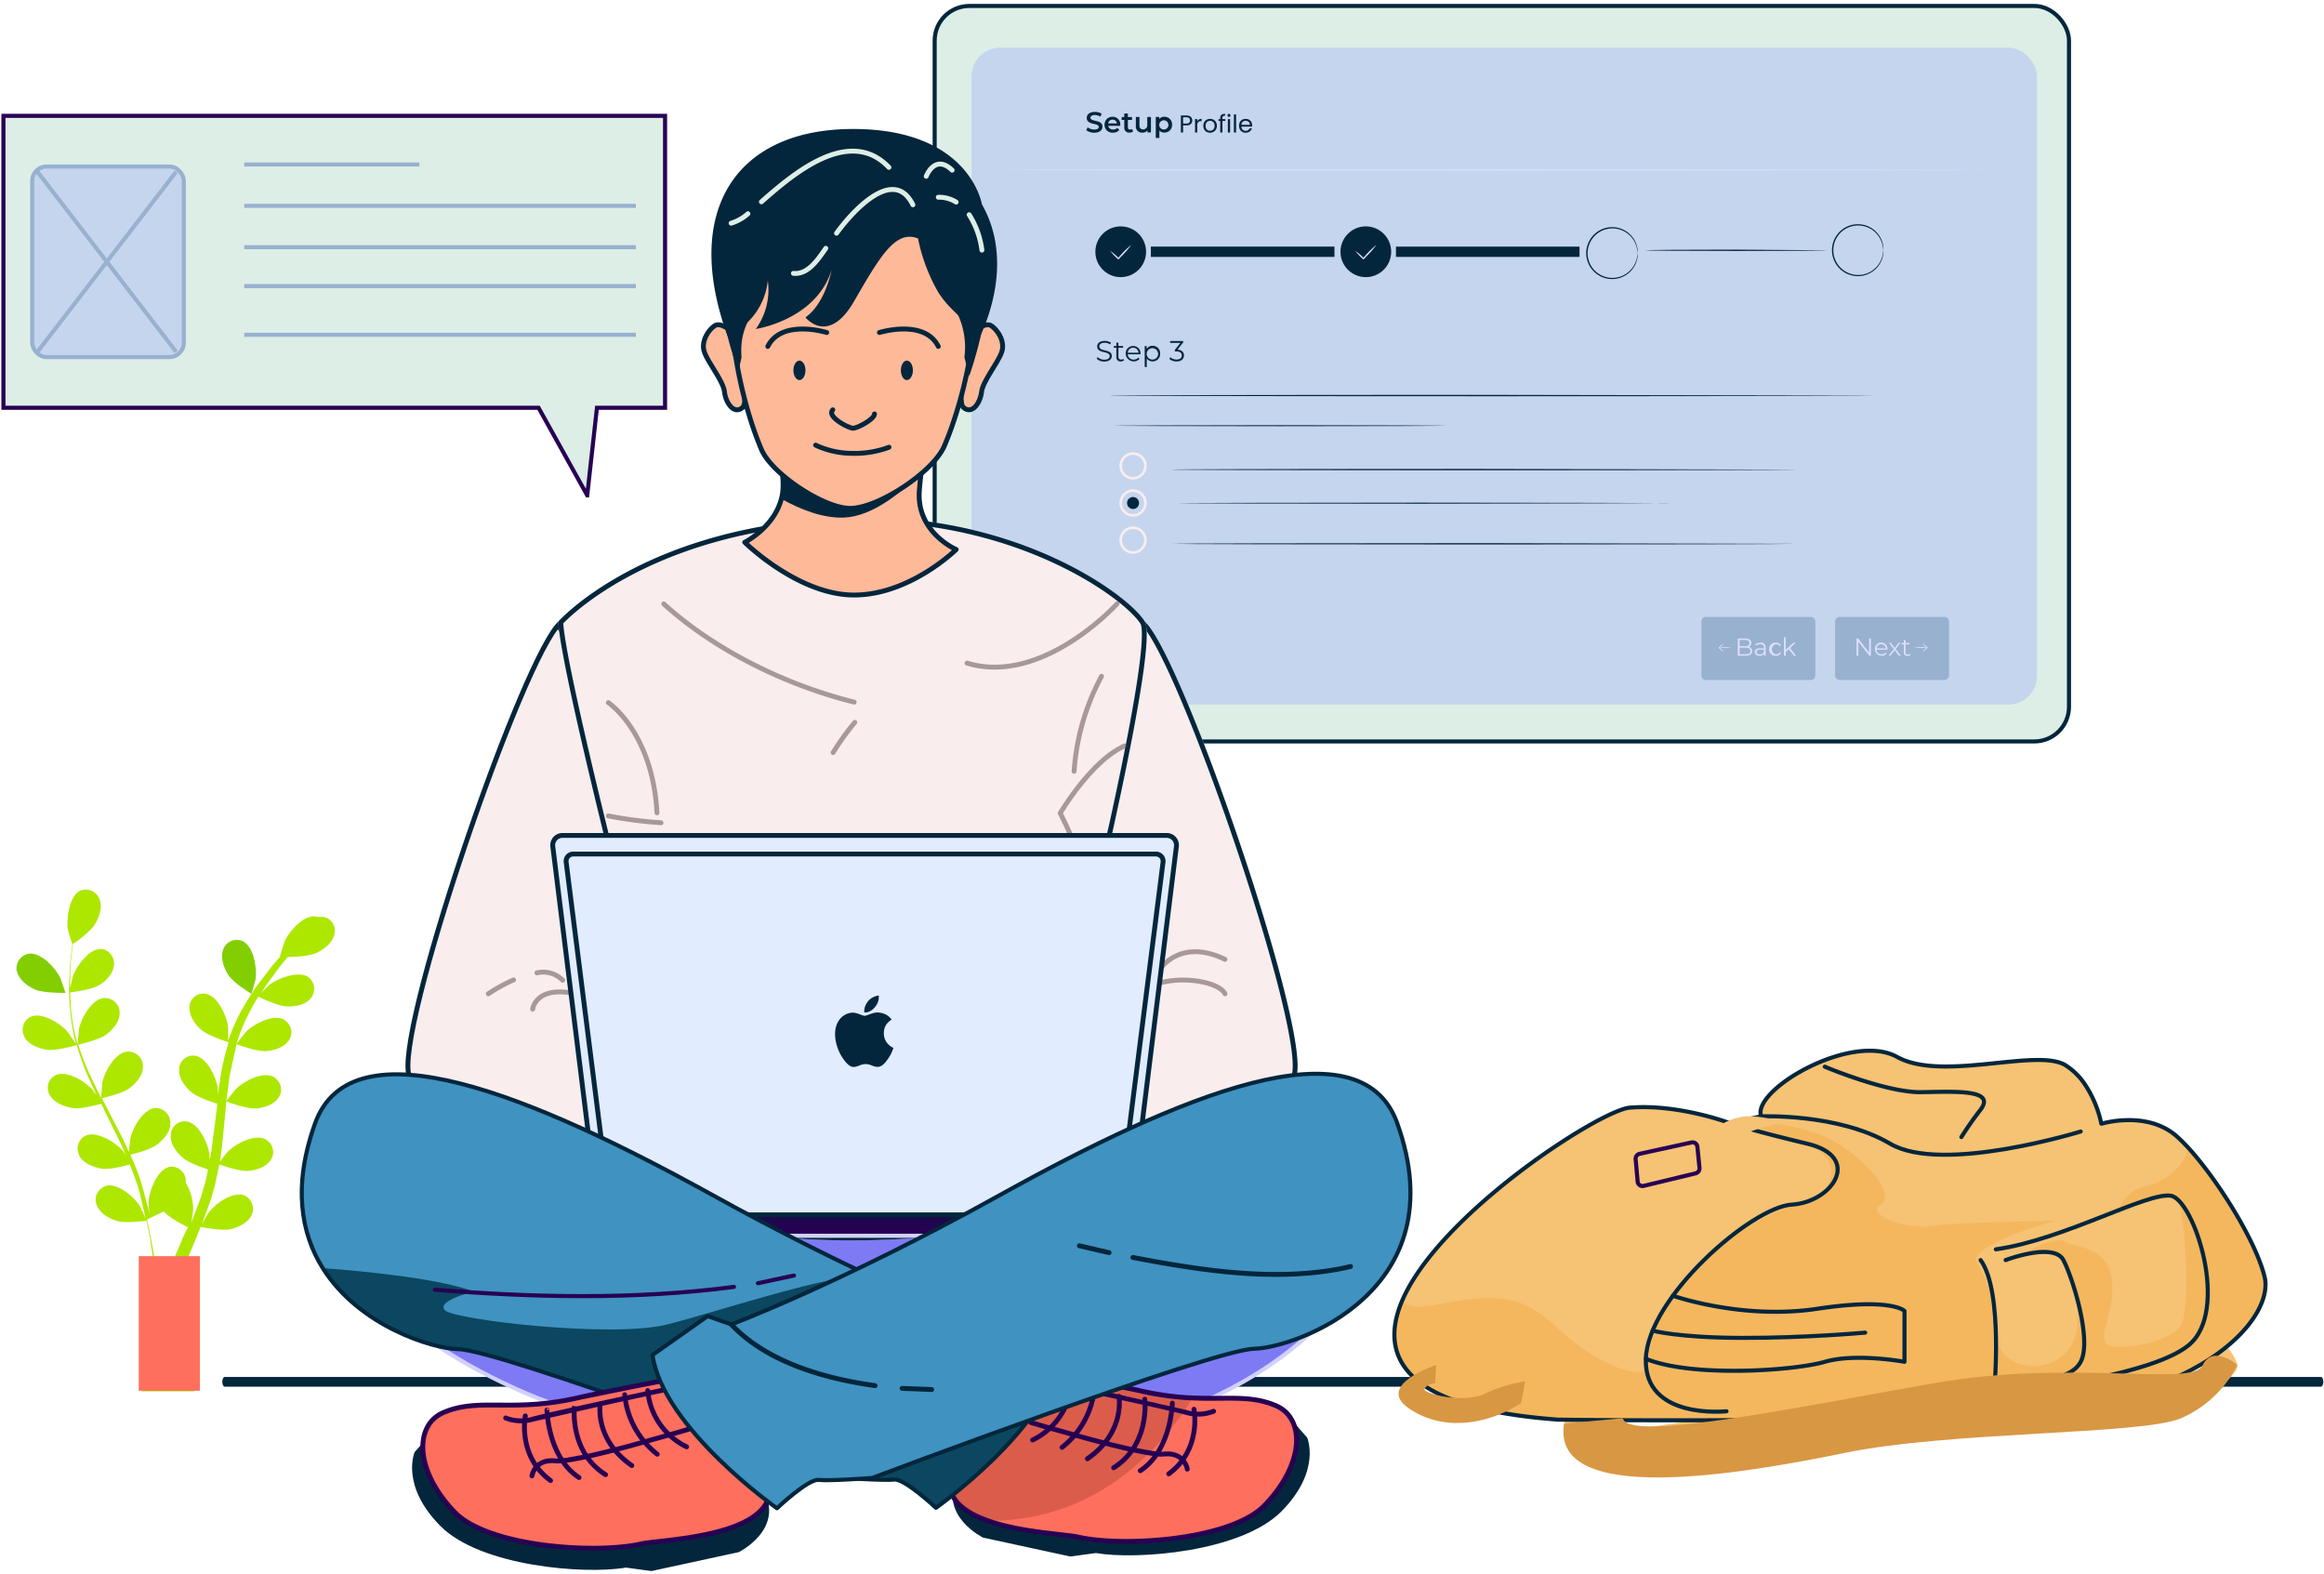 <svg xmlns="http://www.w3.org/2000/svg" xmlns:xlink="http://www.w3.org/1999/xlink" width="570" height="386" fill="none" xmlns:v="https://vecta.io/nano"><style><![CDATA[.B{fill:#03263c}.C{fill-rule:evenodd}.D{stroke-linejoin:round}.E{fill:#f9eded}.F{fill:#dfdefe}.G{stroke:#03263c}.H{fill:#feb998}.I{fill:#ddeee6}.J{stroke:#270053}.K{fill:#f6c273}.L{stroke-linecap:round}.M{fill:#270053}.N{fill:#fe6f5e}]]></style><rect x="229.243" y="1.461" width="278.211" height="180.368" rx="8.5" class="G I"/><rect x="238.289" y="11.7" width="261.313" height="161.083" rx="7" fill="#c5d5ee"/><path d="M266.438 31.937l.322-.715a2.74 2.74 0 0 0 1.631.544c.771 0 1.1-.278 1.1-.633 0-1.069-2.946-.367-2.946-2.208 0-.803.632-1.48 1.998-1.48a3.16 3.16 0 0 1 1.65.436l-.291.715a2.79 2.79 0 0 0-1.366-.386c-.765 0-1.074.297-1.074.671 0 1.056 2.933.367 2.933 2.189 0 .791-.632 1.474-2.004 1.474a3.19 3.19 0 0 1-1.953-.607zm8.331-1.088h-2.972c.057.276.213.522.44.69a1.14 1.14 0 0 0 .787.221c.19.008.38-.024.556-.095a1.34 1.34 0 0 0 .468-.316l.474.544c-.189.213-.424.38-.686.489a1.9 1.9 0 0 1-.831.143c-.269.028-.54-.002-.797-.087a1.91 1.91 0 0 1-1.149-1.066 1.92 1.92 0 0 1-.147-.789c-.007-.258.039-.515.135-.755a1.9 1.9 0 0 1 1.064-1.061c.241-.095.497-.14.755-.132a1.84 1.84 0 0 1 .748.135 1.85 1.85 0 0 1 .63.425c.178.184.317.403.406.643a1.85 1.85 0 0 1 .113.752c.018.07.012.177.006.259zm-2.978-.582h2.143a1.02 1.02 0 0 0-.349-.675c-.198-.171-.457-.261-.719-.248a1.05 1.05 0 0 0-1.075.924zm6.112 1.986a1.39 1.39 0 0 1-.853.259c-.173.022-.349.004-.514-.051s-.316-.147-.441-.269a1.16 1.16 0 0 1-.281-.433c-.06-.164-.083-.339-.067-.512v-1.835h-.638v-.709h.632v-.867h.885v.867h1.012v.709h-1.005v1.803c0 .367.183.563.524.563a.85.85 0 0 0 .5-.152l.246.626zm4.387-3.574v3.796h-.86v-.481c-.152.173-.34.31-.551.402a1.56 1.56 0 0 1-.669.129 1.5 1.5 0 0 1-1.214-.449c-.155-.161-.273-.354-.344-.567a1.51 1.51 0 0 1-.067-.66v-2.17h.885v2.037c0 .69.323 1.012.885 1.012.147.007.293-.018.429-.075s.257-.142.356-.251a.99.99 0 0 0 .214-.379c.043-.141.053-.289.032-.434v-1.898l.904-.013zm5.176 1.892c.014.255-.025.51-.114.749a1.84 1.84 0 0 1-1.782 1.193 1.56 1.56 0 0 1-1.214-.512v1.835h-.885V28.68h.847v.494a1.54 1.54 0 0 1 .57-.416 1.55 1.55 0 0 1 .694-.122 1.84 1.84 0 0 1 1.365.556 1.85 1.85 0 0 1 .519 1.38zm-.897 0a1.13 1.13 0 0 0-.218-.61 1.12 1.12 0 0 0-1.162-.43 1.13 1.13 0 0 0-.562.322c-.151.16-.252.361-.291.578s-.012.441.076.643a1.12 1.12 0 0 0 1.038.678 1.09 1.09 0 0 0 .447-.083 1.1 1.1 0 0 0 .613-.648c.051-.145.071-.299.059-.452zm-17.578 57.416l.202-.405a2.44 2.44 0 0 0 1.644.633c.929 0 1.334-.392 1.334-.879 0-1.366-3.06-.531-3.06-2.366 0-.734.569-1.366 1.827-1.366a2.8 2.8 0 0 1 1.542.443l-.177.418c-.406-.265-.88-.408-1.365-.411-.904 0-1.309.405-1.309.898 0 1.367 3.06.544 3.06 2.353 0 .734-.582 1.36-1.852 1.36a2.68 2.68 0 0 1-1.846-.677zm6.7.38a1.21 1.21 0 0 1-.79.259.99.99 0 0 1-.806-.279.98.98 0 0 1-.235-.369 1 1 0 0 1-.053-.434v-2.259h-.632v-.43h.632v-.816h.506v.816h1.138v.43h-1.138v2.227a.63.63 0 0 0 .378.631.63.63 0 0 0 .254.052c.202.005.399-.062.556-.19l.19.361zm4.033-1.487h-3.123a1.39 1.39 0 0 0 .134.525 1.4 1.4 0 0 0 .327.433 1.39 1.39 0 0 0 .468.273 1.38 1.38 0 0 0 .538.072 1.47 1.47 0 0 0 .627-.119c.198-.085.374-.213.517-.374l.284.329c-.267.278-.609.471-.985.557a1.98 1.98 0 0 1-1.13-.075 1.97 1.97 0 0 1-.903-.682c-.228-.311-.362-.681-.383-1.066-.014-.247.023-.494.109-.726a1.79 1.79 0 0 1 .391-.622 1.8 1.8 0 0 1 .606-.414 1.78 1.78 0 0 1 .721-.136c.247-.005.491.041.719.136a1.78 1.78 0 0 1 .988 1.037 1.79 1.79 0 0 1 .101.725l-.006.126zm-3.123-.373h2.649a1.33 1.33 0 0 0-.419-.88c-.246-.23-.569-.357-.906-.357s-.66.128-.905.357a1.33 1.33 0 0 0-.419.88zm7.939.221c.013.249-.026.499-.114.733a1.79 1.79 0 0 1-1.015 1.037c-.232.093-.48.137-.73.128-.279.01-.556-.053-.804-.181a1.62 1.62 0 0 1-.612-.553v2.107h-.506v-5.118h.481v.69a1.63 1.63 0 0 1 1.441-.765 1.8 1.8 0 0 1 .736.13c.234.094.445.237.62.418s.311.397.397.634.123.489.106.741zm-.5 0a1.39 1.39 0 0 0-.902-1.251 1.4 1.4 0 0 0-.803-.056 1.39 1.39 0 0 0-.7.397 1.4 1.4 0 0 0-.274 1.518c.108.252.288.467.517.617a1.4 1.4 0 0 0 .772.229 1.38 1.38 0 0 0 .549-.108 1.36 1.36 0 0 0 .461-.318c.13-.137.232-.298.297-.475s.094-.366.083-.554zm6.346.436c0 .835-.632 1.474-1.802 1.474a2.59 2.59 0 0 1-1.789-.633l.246-.405a2.19 2.19 0 0 0 1.543.569c.822 0 1.264-.38 1.264-1s-.423-.987-1.346-.987h-.354v-.373l1.378-1.727h-2.529v-.456h3.199v.361l-1.41 1.771c1.069.051 1.6.607 1.6 1.404z" class="B"/><path d="M444.112 151.287h-25.679c-.625 0-1.132.507-1.132 1.133v13.215c0 .625.507 1.132 1.132 1.132h25.679a1.13 1.13 0 0 0 1.131-1.132V152.42c0-.626-.507-1.133-1.131-1.133z" fill="#98b1cf"/><g class="F"><path d="M429.741 159.67c0 .715-.531 1.126-1.587 1.126h-1.935v-4.219h1.84c.942 0 1.486.398 1.486 1.088.008.205-.049.408-.163.579s-.277.303-.47.376c.243.043.462.174.614.367a1.01 1.01 0 0 1 .215.683zm-3.079-2.726v1.531h1.346c.671 0 1.062-.26 1.062-.766s-.391-.765-1.062-.765h-1.346zm2.63 2.688c0-.55-.399-.791-1.138-.791h-1.492v1.588h1.492c.739 0 1.169-.208 1.169-.797h-.031zm3.76-.804v1.967h-.404v-.493c-.12.176-.284.318-.477.41s-.405.132-.617.115c-.714 0-1.157-.38-1.157-.924s.316-.898 1.226-.898h1.006v-.196c0-.538-.31-.835-.898-.835-.385-.005-.759.128-1.056.373l-.19-.316a1.99 1.99 0 0 1 1.265-.43 1.12 1.12 0 0 1 .511.034 1.11 1.11 0 0 1 .443.257 1.14 1.14 0 0 1 .284.427 1.13 1.13 0 0 1 .064.509zm-.423 1.012v-.519h-.993c-.632 0-.815.247-.815.57s.297.594.802.594a1 1 0 0 0 .608-.158 1.01 1.01 0 0 0 .398-.487zm1.276-.632a1.55 1.55 0 0 1 .111-.628c.081-.2.201-.38.354-.531s.336-.269.536-.346a1.57 1.57 0 0 1 .63-.102 1.37 1.37 0 0 1 1.264.633l-.316.215c-.102-.149-.241-.27-.402-.352a1.08 1.08 0 0 0-.521-.116 1.26 1.26 0 0 0-.707.445c-.179.224-.276.502-.276.789s.097.564.276.789a1.26 1.26 0 0 0 .707.444c.18.008.36-.03.521-.111a1.07 1.07 0 0 0 .402-.351l.316.222c-.135.208-.324.377-.546.488s-.47.161-.718.144c-.217.009-.433-.027-.635-.106s-.385-.198-.538-.352a1.57 1.57 0 0 1-.352-.539 1.58 1.58 0 0 1-.106-.635zm4.835-.007l-.746.69v.905h-.455v-4.473h.43v3.03l1.897-1.727h.524l-1.334 1.329 1.48 1.898h-.519l-1.277-1.652zm-15.921-1.48a7.28 7.28 0 0 1-1.138 1.183v-.145a7.2 7.2 0 0 1 1.145 1.17 7.05 7.05 0 0 1-1.265-1.018l-.076-.076.076-.07c.377-.397.799-.747 1.258-1.044z"/><path d="M424.627 158.835c-1 .135-2.014.135-3.015 0 1.001-.135 2.015-.135 3.015 0z"/></g><path d="M476.895 151.287h-25.679c-.625 0-1.132.507-1.132 1.133v13.215c0 .625.507 1.132 1.132 1.132h25.679a1.13 1.13 0 0 0 1.131-1.132V152.42a1.13 1.13 0 0 0-1.131-1.133z" fill="#98b1cf"/><g class="F"><path d="M458.864 156.577v4.219h-.366l-2.706-3.422v3.422h-.443v-4.219h.367l2.712 3.422v-3.422h.436zm4.039 2.763h-2.649c.009.156.049.309.117.449a1.16 1.16 0 0 0 .283.368 1.17 1.17 0 0 0 .404.23c.148.048.305.067.46.054.183.005.364-.028.532-.099s.319-.178.442-.313l.24.279a1.68 1.68 0 0 1-.842.475 1.67 1.67 0 0 1-.964-.07c-.307-.117-.573-.323-.765-.591a1.68 1.68 0 0 1-.312-.915c-.013-.211.017-.422.088-.62a1.53 1.53 0 0 1 .327-.535c.144-.154.318-.276.512-.36a1.54 1.54 0 0 1 1.226 0c.193.084.368.206.512.36a1.56 1.56 0 0 1 .327.535c.071.198.101.409.087.62-.019.038-.025.089-.025.133zm-2.649-.316h2.244c-.021-.284-.148-.548-.357-.742a1.12 1.12 0 0 0-.765-.3c-.284 0-.557.107-.765.3a1.13 1.13 0 0 0-.357.742zm5.455 1.772l-1.006-1.329-1.011 1.329h-.487l1.264-1.626-1.194-1.544h.48l.955 1.265.948-1.265h.468l-1.189 1.544 1.265 1.626h-.493zm2.863-.196c-.192.168-.441.258-.696.253-.125.014-.251-.001-.37-.042s-.226-.109-.315-.197-.158-.196-.2-.315-.057-.245-.044-.37v-1.898h-.563v-.36h.563v-.696h.43v.696h.961v.36h-.961v1.898a.5.5 0 0 0 .019.227c.023.073.063.139.116.195s.118.098.19.125a.52.52 0 0 0 .225.029.71.71 0 0 0 .468-.158l.177.253zm2.906-.671c.334-.436.716-.832 1.138-1.183v.146a7.24 7.24 0 0 1-1.144-1.171c.46.291.885.635 1.265 1.025l.082.07-.082.076c-.377.394-.8.742-1.259 1.037z"/><path d="M469.671 158.815a6.17 6.17 0 0 1 1.511-.094c.503-.031 1.009.001 1.505.094a5.59 5.59 0 0 1-1.505.102 5.72 5.72 0 0 1-1.511-.102z"/></g><g class="B"><use xlink:href="#B"/><path d="M401.665 62.1a12.37 12.37 0 0 0-.253-1.506 6.19 6.19 0 0 0-2.275-3.353c-.754-.574-1.634-.96-2.566-1.126a6.07 6.07 0 0 0-3.192.278c-1.127.411-2.106 1.149-2.812 2.119a6.05 6.05 0 0 0 0 7.168 5.62 5.62 0 0 0 1.264 1.265 5.77 5.77 0 0 0 1.535.835 6.13 6.13 0 0 0 3.192.272 5.95 5.95 0 0 0 2.566-1.126 6.18 6.18 0 0 0 2.275-3.353c.115-.494.199-.995.253-1.499a4.67 4.67 0 0 1-.132 1.531c-.321 1.396-1.117 2.637-2.25 3.511a6.37 6.37 0 0 1-2.661 1.208 6.46 6.46 0 0 1-3.35-.259c-.578-.205-1.122-.498-1.612-.867a5.94 5.94 0 0 1-1.352-1.347 6.33 6.33 0 0 1 0-7.554 5.84 5.84 0 0 1 1.352-1.354c.49-.369 1.034-.661 1.612-.867a6.46 6.46 0 0 1 3.35-.259 6.37 6.37 0 0 1 2.661 1.208c1.133.874 1.929 2.115 2.25 3.511a4.73 4.73 0 0 1 .145 1.563zm60.257-.721c-.044 0 0-.557-.259-1.506a6.25 6.25 0 0 0-2.269-3.353 6.08 6.08 0 0 0-5.764-.848 5.95 5.95 0 0 0-1.536.829 5.77 5.77 0 0 0-1.264 1.265c-.764 1.04-1.176 2.296-1.176 3.587s.412 2.547 1.176 3.587a6.04 6.04 0 0 0 2.813 2.119 6.08 6.08 0 0 0 2.99.311 6.09 6.09 0 0 0 2.774-1.159c1.107-.835 1.905-2.014 2.269-3.353.246-.949.215-1.506.259-1.506a4.97 4.97 0 0 1-.133 1.537 6.29 6.29 0 0 1-1.765 3.081 6.28 6.28 0 0 1-3.152 1.632 6.32 6.32 0 0 1-3.343-.259 5.94 5.94 0 0 1-1.618-.86 5.86 5.86 0 0 1-1.353-1.354c-.811-1.092-1.25-2.416-1.25-3.777s.439-2.685 1.25-3.777a5.86 5.86 0 0 1 1.353-1.354 5.91 5.91 0 0 1 1.618-.86 6.31 6.31 0 0 1 3.343-.259c1.185.23 2.28.796 3.152 1.632a6.29 6.29 0 0 1 1.765 3.081 4.95 4.95 0 0 1 .12 1.563z"/></g><path d="M277.466 60.056c-.721 1.001-1.532 1.934-2.42 2.79l-.632.683-.114.12-.114-.114a14.08 14.08 0 0 1-1.896-2.005c.761.518 1.467 1.114 2.105 1.778h-.222l.632-.69c.81-.931 1.7-1.789 2.661-2.562z" class="F"/><g class="B"><path d="M327.295 60.474H282.27v2.53h45.025v-2.53z"/><use xlink:href="#B" x="60.118"/></g><path d="M337.584 60.056a21.19 21.19 0 0 1-2.42 2.79l-.632.683-.108.12-.113-.114a13.16 13.16 0 0 1-1.896-2.005 13.72 13.72 0 0 1 2.098 1.778h-.221l.632-.69c.808-.932 1.699-1.79 2.66-2.562z" class="F"/><path d="M387.407 60.474h-45.026v2.53h45.026v-2.53zm61.047.905c0 .088-10.081.164-22.513.164s-22.531-.076-22.531-.164 10.112-.164 22.512-.164l22.532.164z" class="B"/><path d="M490.881 41.667c0 .088-54.948.164-122.713.164s-122.72-.076-122.72-.164 54.936-.164 122.72-.164l122.713.164z" class="F"/><path d="M459.521 97.003c0 .089-41.916.164-93.609.164s-93.628-.076-93.628-.164 41.91-.164 93.628-.164l93.609.164zm-103.759 7.394c-.072.008-.144.008-.215 0h-.632l-2.434.032-8.943.051-29.509.044-29.515-.044-8.95-.051-2.427-.032h-.632a1.02 1.02 0 0 1-.221 0h.221.632l2.427-.031 8.95-.051 29.515-.05 29.509.05 8.943.051 2.434.031h.632.215zm84.64 10.761c0 .089-34.231.164-76.475.164s-76.475-.075-76.475-.164 34.224-.164 76.475-.164l76.475.164z" class="B"/><path d="M277.902 117.6c-.661 0-1.308-.197-1.858-.565a3.35 3.35 0 0 1-1.231-1.502c-.253-.612-.319-1.286-.189-1.935s.448-1.246.917-1.713 1.064-.786 1.713-.915 1.322-.061 1.932.193a3.34 3.34 0 0 1 1.499 1.236c.367.551.562 1.198.561 1.861-.003.886-.357 1.734-.983 2.36a3.35 3.35 0 0 1-2.361.98h0zm0-6.054a2.71 2.71 0 0 0-1.506.457c-.446.298-.793.722-.999 1.218s-.258 1.042-.154 1.568a2.72 2.72 0 0 0 .742 1.39 2.71 2.71 0 0 0 2.955.588c.496-.205.919-.553 1.217-1s.457-.971.457-1.507c-.002-.72-.288-1.409-.796-1.918s-1.197-.795-1.916-.796h0z" class="E"/><path d="M409.388 123.357h-.309-.923l-3.552.031-13.064.051-43.117.088-43.103-.05-13.064-.051-3.546-.031h-.929-.31.31.929l3.546-.032 13.064-.05 43.103-.051 43.092.051 13.064.05 3.552.032h.922c.234-.051.335-.038.335-.038z" class="B"/><path d="M277.902 126.691a3.34 3.34 0 0 1-3.088-2.065 3.35 3.35 0 0 1-.191-1.934 3.36 3.36 0 0 1 .915-1.714c.468-.468 1.064-.786 1.712-.915s1.321-.063 1.932.19 1.133.682 1.5 1.233.564 1.197.564 1.859c-.002.887-.355 1.737-.981 2.364s-1.476.981-2.363.982h0zm0-6.06a2.71 2.71 0 0 0-1.506.457 2.72 2.72 0 0 0-.999 1.218c-.205.496-.258 1.042-.154 1.568a2.72 2.72 0 0 0 2.131 2.133 2.71 2.71 0 0 0 2.783-1.154c.298-.447.457-.971.457-1.508a2.72 2.72 0 0 0-.801-1.909 2.71 2.71 0 0 0-1.911-.792v-.013z" class="E"/><path d="M277.903 124.832c.813 0 1.473-.66 1.473-1.474s-.66-1.474-1.473-1.474-1.473.66-1.473 1.474.659 1.474 1.473 1.474zm162.499 8.527c0 .088-34.231.164-76.475.164s-76.475-.076-76.475-.164 34.224-.164 76.475-.164l76.475.164z" class="B"/><path d="M277.902 135.801a3.34 3.34 0 0 1-1.857-.564 3.35 3.35 0 0 1-1.422-3.436 3.35 3.35 0 0 1 .915-1.713c.468-.468 1.064-.787 1.712-.916s1.321-.063 1.932.19a3.35 3.35 0 0 1 1.5 1.233c.368.55.564 1.197.564 1.859a3.36 3.36 0 0 1-.981 2.365 3.35 3.35 0 0 1-2.363.982h0zm0-6.054c-.536 0-1.061.159-1.507.457s-.793.723-.998 1.219a2.72 2.72 0 0 0-.153 1.569c.105.527.364 1.011.743 1.39s.864.637 1.39.741a2.71 2.71 0 0 0 1.567-.157c.496-.206.919-.555 1.216-1.002a2.72 2.72 0 0 0 .454-1.51c-.002-.718-.288-1.407-.797-1.915a2.71 2.71 0 0 0-1.915-.792h0z" class="E"/><path d="M144.025 121.475l-11.932-21.477H.84V28.405h162.277v71.593h-16.705l-2.387 21.477z" class="I J"/><g stroke="#98b1cf"><rect x="7.902" y="40.837" width="37.183" height="46.728" rx="3.5" fill="#c5d5ee"/><path d="M9.192 86.276l34.007-44.149m-34.007 0l34.007 44.149M59.904 50.48h96.053M59.904 40.337h42.955M59.904 60.622h96.053m-96.053 9.546h96.053M59.904 82.1h96.053"/></g><path d="M54.522 338.873c0 .659.267 1.194.597 1.194h514.124c.329 0 .597-.535.597-1.194s-.268-1.193-.597-1.193H55.119c-.33 0-.597.534-.597 1.193z" class="B C"/><g class="K"><path d="M386.817 341.821s-7.682 10.877.274 14.53 78.407-4.775 111.378-5.086 50.983-12.776 50.279-16.549-8.743-10.961-8.743-10.961l-5.607 6.555s5.964 1.791 5.797 4.561-22.008 11.785-49.48 7.988-86.017 7.976-90.657 7.451-.203-10.913-.203-10.913l-13.038 2.424z"/><path d="M497.419 346.155c-43.313 3.009-115.278 1.994-115.278 1.994-37.146-2.71-44.136-14.973-38.339-28.93 9.03-21.492 48.693-46.984 55.922-47.581 11.928-.967 24.477 3.773 24.477 3.773l7.754-1.636c-2.386-6.436 22.127-20.764 33.328-14.579s34.355-2.304 41.333 2.054a16.27 16.27 0 0 1 4.676 4.573 27.62 27.62 0 0 1 4.092 9.743h.095c1.754-.471 3.554-.752 5.368-.836 3.841-.203 8.959.382 12.967 3.881 1.024.91 2 1.875 2.922 2.889 7.229 7.905 16.533 22.841 18.68 31.558 2.505 9.91-14.696 30.076-57.997 33.097z"/></g><g opacity=".39"><path opacity=".2" d="M460.285 265.966c-2.111-3.713 24.55-1.958 27.377 0s2.839 8.095 5.904 6.436c2.446-1.314 11.762-6.364 17.726-6.579 1.978 2.953 3.368 6.262 4.092 9.743 0 0-36.681 10.376-39.043 7.617s6.609-5.05 9.436-11.104-8.493-4.394-10.843-4.346-12.537 1.934-14.649-1.767z" class="K"/><path d="M497.419 346.155c-43.313 3.009-115.278 1.994-115.278 1.994-37.146-2.71-44.136-14.973-38.339-28.931 1.431 1.123 3.889 1.624 7.921.848 13.252-2.555 20.791-3.259 29.296 4.776s18.18 12.919 22.665 11.343c0 0 .62-17.743 17.893-30.483s21.34-9.122 24.788-12.501 5.487-9.552-4.414-13.038-14.72-4.776-14.72-4.776 10.903-.848 20.35 3.391 17.691 14.328 13.682 16.608 5.893 6.34 12.74 5.254c6.06-.979 26.172-1.087 30.204-1.254-3.579.764-19.587 5.767-19.587 9.612 0 0 4.938 8.119 4.902 17.301s10.736 10.352 15.4 6.913 5.643-8.155 3.877-17.134-6.704-9.647-13.121-8.25c0 0 8.254-4.979 10.855-3.332s9.901.956 11.32 8.741-3.579 14.172-1.193 16.298 16.044-.239 18.406-4.776.799-30.531-1.479-31.044-13.67 2.949-13.992 3.044c.54-1.519 1.468-2.869 2.693-3.917s2.702-1.755 4.285-2.053c4.199-.74 9.376-4.871 10.199-9.384 7.229 7.904 16.533 22.841 18.68 31.557 2.469 10.006-14.732 30.172-58.033 33.193z" fill="#f2a43f"/></g><g class="D G"><path d="M497.419 346.155c-43.313 3.009-115.278 1.994-115.278 1.994-37.146-2.71-44.136-14.973-38.339-28.93 9.03-21.492 48.693-46.984 55.922-47.581 11.928-.967 24.477 3.773 24.477 3.773l7.754-1.636c-2.386-6.436 22.127-20.764 33.328-14.579s34.355-2.304 41.333 2.054c1.852 1.192 3.442 2.748 4.676 4.573a27.62 27.62 0 0 1 4.092 9.743h0 .095c1.754-.471 3.554-.752 5.368-.836 3.841-.203 8.959.382 12.967 3.881 1.024.91 2 1.875 2.922 2.889 7.229 7.905 16.533 22.841 18.68 31.558 2.505 9.91-14.696 30.076-57.997 33.097z"/><g class="L"><path d="M424.201 275.411s5.428 1.815 19.086 5.075 6.131 14.328-3.781 14.925-35.357 22.769-35.834 37.825 19.79 12.86 19.79 12.86m8.505-72.321s18.895-.8 31.635 6.711 46.724-2.997 46.724-2.997m-24.549 31.532c5.678 7.785 3.292 32.692 3.292 32.692s37.42-3.415 47.715-11.797 1.348-35.653-4.318-36.667-26.422 10.829-42.944 13.134"/><path d="M491.92 309.022s11.797-4.49 14.159 0 7.038 19.677 4.247 24.943-13.217 4.286-13.217 4.286m-49.551-76.655s15.077 6.364 23.583 6.245 18.417-.752 14.636 4.287a80.13 80.13 0 0 0-4.712 6.722m-70.725 38.924s16.951 5.97 35.357 3.188 21.412.537 21.412.537v12.465s-11.929-2.209-19.528 0-32.565 3.893-43.885-.728"/><path d="M405.342 326.323s6.239 1.742 21.865 1.778 30.263-1.289 30.263-1.289"/></g></g><g class="K"><path d="M401.656 289.715l-.489-5.433a1.25 1.25 0 0 1 .241-.846c.179-.244.441-.414.737-.479l12.668-2.77c.172-.047.351-.054.526-.022a1.19 1.19 0 0 1 .484.206c.144.104.263.239.349.396a1.2 1.2 0 0 1 .144.506l.513 5.135c.027.298-.054.596-.226.841s-.427.421-.716.496l-12.704 3.068c-.174.051-.358.062-.536.031a1.19 1.19 0 0 1-.496-.207c-.147-.106-.268-.244-.354-.404a1.19 1.19 0 0 1-.141-.518z" class="D J"/><path d="M406.26 283.745l6.847 1.182-1.526.907-7.325-1.051 2.004-1.038zm14.04-6.627a14.31 14.31 0 0 1 8.35-3.379c4.593 0 8.136 1.421 7.659 1.696s-7.778 1.707-9.138 3.355l-6.871-1.672z"/></g><path d="M352.236 334.74s-14.863 4.86-6.847 10.531 18.883 4.49 27.722-1.194l.942-5.313c-3.472.535-6.847 1.572-10.02 3.08-4.604 2.388-15.34 0-14.636-1.313.299-.407.691-.737 1.144-.964s.951-.342 1.456-.337l.239-4.49zm45.794 13.051c1.097 5.97 42.561-2.626 76.236-8.573s63.46.944 65.942-4.346 8.541-.155 8.541-.155c-2.942 5.884-7.869 10.537-13.909 13.134-9.877 4.048-56.268 3.104-82.308 8.442s-72.24 13.134-68.912-7.164l14.41-1.338z" fill="#d89743"/><g fill="#7d7af4"><use xlink:href="#C"/><use xlink:href="#C"/></g><use xlink:href="#C" stroke="#d1d0ff" class="D"/><path d="M136.931 152.43c-9.232 8.25-41.249 101.489-37.11 111.662s58.451 19.463 58.451 19.463l-5.642-107.03c-.275-1.756-15.699-24.095-15.699-24.095z" class="E"/><path d="M100.647 261.262c-.009 1.204.112 1.969.279 2.38.376.922 1.417 2.013 3.247 3.207 1.791 1.169 4.173 2.333 6.976 3.469 5.599 2.272 12.715 4.371 19.744 6.163 7.021 1.79 13.917 3.265 19.061 4.292l6.191 1.188.859.156-.155-3.028-.611-11.95-1.876-36.379-1.926-36.708-.676-12.357-.212-3.604-.068-1.018-.025-.325c-.011-.026-.043-.105-.117-.255-.112-.227-.277-.532-.495-.912-.436-.757-1.05-1.756-1.789-2.922-1.476-2.328-3.423-5.275-5.367-8.175l-5.326-7.862-1.554-2.268c-.263.344-.55.752-.86 1.229-.712 1.096-1.508 2.489-2.373 4.149-1.73 3.318-3.708 7.644-5.819 12.659-4.221 10.026-8.949 22.744-13.263 35.531s-8.206 25.622-10.759 35.88c-1.278 5.132-2.214 9.596-2.703 13.076-.245 1.742-.374 3.212-.383 4.384zm35.452-107.937c-10.174 12.538-40.3 100.881-36.278 110.767 3.773 9.272 49.225 17.81 57.246 19.25l1.205.213-.063-1.223-5.579-105.807c-.24-1.533-12.025-18.752-15.015-23.102l-.684-.993c-.259.232-.537.531-.832.895z" class="B C"/><path d="M280.779 152.43c9.233 8.25 41.249 101.489 37.11 111.662s-58.451 19.463-58.451 19.463l5.643-107.03c.274-1.756 15.698-24.095 15.698-24.095z" class="E"/><path d="M260.644 283.342l-1.206.213.063-1.223 5.58-105.807c.239-1.533 12.024-18.752 15.014-23.102l.684-.993c.26.232.538.531.832.895 10.174 12.538 40.301 100.881 36.278 110.767-3.773 9.272-49.225 17.81-57.245 19.25zm.062-1.225l.859-.156 6.191-1.188c5.144-1.027 12.04-2.502 19.061-4.292 7.029-1.792 14.145-3.891 19.745-6.163 2.802-1.136 5.185-2.3 6.975-3.469 1.83-1.194 2.872-2.285 3.247-3.207.167-.411.288-1.176.279-2.38-.009-1.172-.138-2.642-.383-4.384-.489-3.48-1.425-7.944-2.702-13.076-2.554-10.258-6.446-23.092-10.76-35.88s-9.042-25.505-13.263-35.531c-2.111-5.015-4.089-9.341-5.819-12.659-.865-1.66-1.66-3.053-2.373-4.149-.31-.477-.597-.885-.86-1.229l-1.554 2.268-5.326 7.862-5.367 8.175c-.739 1.166-1.353 2.165-1.788 2.922-.219.38-.384.685-.496.912-.074.15-.105.229-.116.255a18.6 18.6 0 0 0-.026.325l-.067 1.018-.213 3.604-.675 12.357-1.927 36.708-1.875 36.379-.612 11.95-.155 3.028z" class="B C"/><path d="M136.931 152.429s21.305-24.094 71.691-25.527c40.486-1.194 68.196 18.925 72.157 25.527s-18.012 94.613-18.012 94.613l12.298 47.378s-65.954 21.993-124.857 0l7.908-50.029s-20.743-79.639-21.185-91.962z" class="E"/><path d="M208.658 128.095h-.002c-25 .711-42.744 7.041-54.213 13.162-5.737 3.061-9.91 6.073-12.64 8.309-1.365 1.118-2.369 2.043-3.027 2.682l-.627.627c.22 3.203 1.532 10.103 3.444 18.867 2.004 9.185 4.635 20.284 7.255 31.005l7.176 28.713 2.355 9.186.659 2.548.233.895s0 .001-1.155.302c0 0-20.743-79.639-21.185-91.962 0 0 21.305-24.094 71.691-25.527 40.486-1.194 68.196 18.925 72.157 25.527s-18.012 94.613-18.012 94.613l-1.158-.291.063-.25.103-.414.079-.322.69-2.802 2.434-10.054 7.115-30.953c2.497-11.408 4.867-23.003 6.365-32.151.749-4.577 1.276-8.516 1.494-11.501.109-1.496.139-2.722.086-3.657-.056-.997-.198-1.463-.282-1.603-.865-1.442-3.181-3.823-6.937-6.596-3.718-2.744-8.746-5.8-14.917-8.62-12.34-5.64-29.208-10.324-49.244-9.733zm66.407 166.325l-12.298-47.378-1.158-.291-.073.297 12.09 46.576-1.843.551a187.22 187.22 0 0 1-8.224 2.177c-7.066 1.709-17.102 3.761-28.97 5.129-23.507 2.709-54.112 2.725-83.05-7.842l7.795-49.308-.063-.242-1.155.302-7.908 50.029c58.903 21.993 124.857 0 124.857 0z" class="B C"/><g opacity=".5"><g fill="#5a4346" class="C"><path d="M273.52 147.702c.222-.244.599-.262.843-.041a.6.6 0 0 1 .041.844l-.442-.401.441.401-.001.001-.003.004-.011.012-.041.045-.161.172-.621.639-2.345 2.227c-2.019 1.816-4.906 4.179-8.381 6.368-6.929 4.363-16.314 8.102-25.826 5.221-.315-.095-.493-.429-.398-.744a.6.6 0 0 1 .744-.399c9.013 2.731 18.016-.789 24.844-5.089 3.403-2.143 6.236-4.461 8.219-6.245a56.08 56.08 0 0 0 2.296-2.18l.601-.619.153-.163.037-.04.009-.01.002-.002v-.001m-124.9 52.284a.6.6 0 0 1 .699-.473c4.243.822 8.533 1.377 12.845 1.662a.6.6 0 0 1 .556.636c-.022.329-.306.578-.635.556a104.78 104.78 0 0 1-12.992-1.681.6.6 0 0 1-.473-.7z"/><path d="M162.357 147.702c.222-.244.599-.262.843-.04 11.502 10.47 28.457 19.453 46.444 23.945a.6.6 0 0 1 .434.724c-.08.32-.404.515-.723.435-18.157-4.535-35.295-13.605-46.958-24.221a.6.6 0 0 1-.04-.843zm108.092 17.628c.29.156.398.518.242.809a56.88 56.88 0 0 0-6.658 23.053c-.022.329-.307.577-.636.554s-.576-.308-.554-.636c.567-8.241 2.885-16.265 6.798-23.537.156-.291.518-.399.808-.243zm-60.412 11.367a.6.6 0 0 1 .077.841c-1.93 2.315-3.691 4.766-5.271 7.333-.173.281-.54.368-.821.195a.6.6 0 0 1-.195-.821 64.48 64.48 0 0 1 5.37-7.472c.211-.253.587-.287.84-.076zm66.374 5.992c.131.302-.007.654-.309.785-3.978 1.729-7.858 5.751-10.777 9.418a69.14 69.14 0 0 0-3.479 4.791l-.962 1.497-.168.272c3.376 6.67 5.994 13.698 7.806 20.953.08.319-.114.644-.434.723s-.643-.114-.723-.434a98.98 98.98 0 0 0-7.861-20.995c-.093-.182-.087-.398.017-.574l.514.303-.514-.303.006-.011.017-.029.067-.112.259-.423.982-1.527c.847-1.278 2.063-3.019 3.54-4.875 2.935-3.688 6.97-7.916 11.235-9.769.302-.131.653.007.784.31zm8.423 58.893c-1.956.52-3.616 1.359-4.717 2.537-2.496 2.672-5.724 4.316-8.3 5.291-1.292.489-2.431.814-3.248 1.016l-.966.219-.265.051-.071.012-.019.003-.005.001-.002.001s-.001 0-.097-.59l.097.59c-.325.052-.633-.168-.685-.494s.168-.632.493-.685h.003l.014-.003.06-.01.242-.047.914-.207c.781-.193 1.873-.504 3.113-.974 2.488-.941 5.528-2.503 7.851-4.989 1.308-1.4 3.202-2.323 5.282-2.876 2.086-.555 4.407-.75 6.626-.662s4.359.462 6.089 1.065c1.693.59 3.128 1.448 3.734 2.603a.6.6 0 0 1-.25.806c-.292.154-.653.041-.806-.251-.384-.731-1.437-1.461-3.071-2.031-1.597-.556-3.619-.914-5.744-.999s-4.322.105-6.272.623zm.284-3.716h.001l.007-.011.036-.051.158-.207c.143-.179.364-.436.662-.73a9.98 9.98 0 0 1 2.728-1.902c2.424-1.145 6.192-1.723 11.479.842.297.144.653.02.797-.277s.02-.654-.277-.797c-5.592-2.713-9.738-2.156-12.509-.848a11.16 11.16 0 0 0-3.055 2.132 9.67 9.67 0 0 0-.757.835 5.52 5.52 0 0 0-.193.254c-.023.03-.04.055-.052.073l-.015.021-.004.007-.002.002v.001s-.001.001.498.329l-.499-.328a.6.6 0 0 0 .172.827c.275.18.644.104.825-.171v-.001zM148.71 171.975c.182-.274.552-.348.827-.166l-.331.497.331-.496.001.001.003.001.008.006.028.019.101.072.367.279 1.287 1.128c1.064 1.016 2.485 2.573 3.937 4.756 2.906 4.371 5.924 11.231 6.461 21.234.018.33-.235.611-.563.629a.6.6 0 0 1-.628-.565c-.525-9.781-3.471-16.436-6.263-20.636-1.398-2.102-2.76-3.593-3.767-4.554-.504-.481-.918-.829-1.204-1.055-.143-.113-.253-.196-.327-.249-.036-.027-.064-.046-.081-.058l-.019-.013-.003-.002h0 0c-.274-.183-.348-.554-.165-.828z"/></g><path opacity=".5" d="M148.609 205.611c-2.946 8.155-6.143 16.489-7.741 25.074" stroke="#bbb9ff" class="D L"/><g fill="#5a4346" class="C"><path d="M134.917 239.232c-1.005-.289-2.067-.315-3.085-.073-.32.076-.642-.123-.718-.444s.123-.642.443-.718a7.27 7.27 0 0 1 6.861 1.977.6.6 0 0 1-.006.844c-.235.231-.613.228-.844-.007a6.1 6.1 0 0 0-2.651-1.579zm-8.415.835c.134.302-.002.654-.303.788-2.126.943-4.167 2.065-6.103 3.354-.274.183-.644.108-.827-.166a.6.6 0 0 1 .166-.828 42.16 42.16 0 0 1 6.28-3.452c.301-.133.654.003.787.304zm4.734 7.48zm-.591-.074l-.592-.072v-.001-.003l.001-.007.003-.021.011-.066.047-.221a4.84 4.84 0 0 1 .245-.729c.248-.586.694-1.337 1.482-2.011 1.598-1.367 4.453-2.3 9.497-1.214 4.957 1.068 13.298 3.421 20.382 5.5l9.134 2.73 2.789.852.761.234.265.082s.001 0-.175.57l.175-.57a.6.6 0 0 1 .394.747c-.097.315-.431.492-.746.394l.176-.569-.176.569-.265-.082-.759-.234-2.786-.851-9.123-2.726c-7.09-2.081-15.389-4.421-20.297-5.478-4.821-1.039-7.25-.091-8.471.953a4.25 4.25 0 0 0-1.159 1.571 3.65 3.65 0 0 0-.185.547c-.016.065-.025.114-.031.145a.51.51 0 0 1-.005.031l-.001.004c-.04.326-.336.558-.662.519a.6.6 0 0 1-.521-.665l.592.072z"/></g></g><path d="M234.52 134.758s-11.333 11.164-25.051 11.164-26.815-12.931-26.815-12.931 7.074-3.522 8.97-10.579a11.3 11.3 0 0 0 .286-1.301c.513-3.092-.31-8.358-1.503-13.552-1.872-8.179-4.652-16.37-4.652-16.37h44.315s-2.099 10.233-3.483 19.666l-.668 5.038c-.179 1.612-.37 3.343-.453 4.776-.549 9.994 9.054 14.089 9.054 14.089z" class="H"/><path d="M185.27 90.842c.112-.156.293-.249.485-.249h44.315c.179 0 .349.081.462.22a.6.6 0 0 1 .122.497v.002l-.024.114-.068.34-.257 1.286-.871 4.543c-.698 3.733-1.567 8.64-2.257 13.345l-.665 5.019c-.18 1.616-.369 3.33-.451 4.744-.262 4.776 1.894 8.14 4.142 10.331 1.126 1.097 2.27 1.895 3.133 2.418.431.261.79.452 1.04.578l.286.138.072.033.016.007.003.001a.6.6 0 0 1 .352.438c.037.196-.025.397-.167.537l-.419-.425.419.425-.003.003-.008.007-.026.026-.102.098-.393.363c-.343.311-.847.754-1.494 1.284a49.66 49.66 0 0 1-5.462 3.884c-4.594 2.82-10.967 5.67-17.981 5.67-7.031 0-13.853-3.306-18.876-6.561a61.6 61.6 0 0 1-6.062-4.489c-.729-.612-1.3-1.123-1.691-1.482l-.447-.418-.117-.112-.03-.029-.008-.008-.002-.003s-.001-.001.418-.426l-.419.425c-.137-.135-.201-.328-.17-.519s.15-.354.323-.44l.002-.001.012-.006.054-.028.215-.117c.188-.105.462-.265.798-.478a21.05 21.05 0 0 0 2.565-1.927c1.956-1.719 4.107-4.269 5.014-7.643l.002-.007a10.8 10.8 0 0 0 .271-1.233l.001-.004c.242-1.46.173-3.481-.116-5.816-.287-2.325-.786-4.919-1.38-7.504-.932-4.071-2.091-8.15-3.018-11.213l-1.157-3.699-.339-1.035-.091-.272-.023-.069-.008-.023c-.062-.182-.032-.383.08-.54zm1.312.945l.204.627 1.164 3.721c.931 3.077 2.098 7.184 3.038 11.291.6 2.609 1.108 5.245 1.402 7.625.293 2.367.379 4.525.109 6.157-.074.46-.174.916-.3 1.364-.991 3.682-3.323 6.42-5.378 8.226a22.28 22.28 0 0 1-2.713 2.038l-.453.28c.379.348.934.844 1.643 1.44a60.49 60.49 0 0 0 5.943 4.401c4.955 3.21 11.541 6.369 18.228 6.369 6.704 0 12.856-2.731 17.358-5.494 2.246-1.378 4.069-2.757 5.329-3.79a40.34 40.34 0 0 0 1.324-1.132c-.219-.118-.476-.263-.761-.436-.92-.557-2.142-1.408-3.348-2.584-2.416-2.354-4.788-6.035-4.501-11.252v-.002c.085-1.452.278-3.2.456-4.808.18-1.622.42-3.326.671-5.058.693-4.727 1.565-9.653 2.264-13.394l.874-4.555.206-1.033h-42.759z" class="B C"/><use xlink:href="#D" class="M"/><path opacity=".2" d="M276.234 294.504v5.122c-.001.277-.033.554-.095.824H147.977c-.062-.27-.094-.547-.095-.824v-5.122h128.352z" class="B"/><use xlink:href="#D" stroke="#d1d0ff" class="D"/><path d="M275.029 297.918H149.075c-.588.02-1.165-.166-1.631-.525s-.792-.871-.922-1.445l-10.939-88.356c-.046-.339-.019-.685.08-1.013s.268-.631.494-.888a2.38 2.38 0 0 1 .818-.602c.313-.14.652-.21.994-.207h148.178c.342-.003.681.067.994.207a2.38 2.38 0 0 1 .818.602c.226.257.395.56.494.888s.126.674.08 1.013l-10.939 88.356c-.126.579-.453 1.094-.922 1.454s-1.052.544-1.643.516z" fill="#e1ecff"/><g class="B"><path d="M137.963 205.479a1.77 1.77 0 0 0-.745.155 1.79 1.79 0 0 0-.614.452 1.8 1.8 0 0 0-.37.666 1.79 1.79 0 0 0-.06.76l.001.007 10.935 88.324a1.93 1.93 0 0 0 .698 1.077c.356.275.797.417 1.246.401h.02 125.955v.597l.028-.596c.45.021.894-.118 1.251-.393.351-.27.597-.653.697-1.083l10.935-88.327.001-.007c.035-.255.015-.514-.06-.76a1.8 1.8 0 0 0-.37-.666c-.17-.193-.379-.347-.613-.452s-.489-.158-.746-.155h-.005-148.184zm137.053 93.036H149.084c-.723.022-1.431-.207-2.004-.649a3.13 3.13 0 0 1-1.14-1.786l-.01-.059-10.938-88.348a3.01 3.01 0 0 1 .1-1.267c.124-.41.335-.788.617-1.11a2.98 2.98 0 0 1 1.023-.752 2.97 2.97 0 0 1 1.239-.259h148.173c.427-.004.85.085 1.24.259s.739.431 1.022.752a2.99 2.99 0 0 1 .617 1.11c.124.409.158.84.101 1.264l-10.938 88.351-.01.054a3.1 3.1 0 0 1-1.141 1.801c-.578.444-1.292.67-2.019.639zm-134.458-89.669h142.998c.324.005.644.077.939.212a2.35 2.35 0 0 1 .775.572 2.34 2.34 0 0 1 .588 1.792l-.002.018-10.736 84.691c-.041.327-.34.558-.667.517a.6.6 0 0 1-.516-.668l10.734-84.68c.014-.156-.004-.314-.053-.463a1.15 1.15 0 0 0-.237-.411 1.16 1.16 0 0 0-.382-.282c-.144-.065-.299-.101-.458-.104H140.563a1.14 1.14 0 0 0-.456.104 1.15 1.15 0 0 0-.379.281c-.105.119-.185.258-.234.41s-.065.307-.049.463l10.734 84.682c.042.327-.189.626-.516.668s-.626-.19-.667-.517l-10.738-84.704c-.033-.323.001-.65.101-.959s.262-.593.477-.836.479-.438.774-.573a2.34 2.34 0 0 1 .939-.213h.009z" class="C"/><path d="M316.78 348.198l3.817 4.346s3.578 8.143-6.311 18.113-35.523 11.94-45.495 10.208l-6.287.848-21.388-4.633s-10.831-5.301-6.406-14.602 82.07-14.28 82.07-14.28zm-211.263 3.567l-3.817 4.346s-3.578 8.143 6.31 18.113 35.524 11.94 45.496 10.209l6.287.848 21.388-4.633s10.831-5.301 6.405-14.603-82.069-14.28-82.069-14.28z"/></g><path d="M310.219 369.116c-8.267 8.633-34.749 10.352-45.806 7.833-3.018-.692-14.005-1.086-22.188-4.024-4.413-1.564-8.016-3.868-9.113-7.355-3.173-9.946 24.788-28.871 24.788-28.871l21.531 4.323c4.307 1.015 8.7 1.623 13.121 1.815 8.482.37 14.219-.765 20.434 1.91 7.038 3.045 7.133 14.029-2.767 24.369z" class="N"/><path opacity=".2" d="M292.505 342.837c-6.37 10.411-22.271 30.399-50.28 30.088-4.413-1.564-8.016-3.868-9.113-7.355-3.173-9.946 24.788-28.871 24.788-28.871l21.531 4.323c4.291 1.012 8.669 1.62 13.074 1.815h0z" fill="#580f09"/><g class="C M"><path d="M257.566 336.205c.131-.089.291-.122.447-.092l-.113.586-.334-.494zm22.002 4.236c-1.864-.446-7.261-1.529-12.174-2.498l-6.536-1.279-2.072-.401-.773-.15c-.001 0 0 0-.113.586l-.334-.494-.022.014-.061.042-.235.162-.888.621-3.137 2.29c-2.581 1.936-5.992 4.625-9.307 7.628s-6.548 6.334-8.761 9.563c-2.188 3.191-3.496 6.452-2.612 9.226 1.189 3.774 5.041 6.162 9.482 7.737 4.153 1.49 8.996 2.329 13.152 2.883l4.698.564.881.099c1.595.182 2.809.333 3.524.497 5.621 1.281 15.083 1.475 24.161.275 4.545-.6 9.018-1.553 12.885-2.906 3.857-1.35 7.163-3.115 9.323-5.371 5.017-5.239 7.553-10.694 7.9-15.288.349-4.609-1.52-8.395-5.326-10.042-3.204-1.379-6.277-1.77-9.586-1.868-1.414-.042-2.88-.031-4.416-.019l-.776.006c-1.825.013-3.762.014-5.867-.078-4.383-.19-8.739-.793-13.01-1.799zm-21.537-3.108c-.032.021-.067.046-.106.072l-.876.614-3.111 2.27c-2.563 1.923-5.943 4.588-9.222 7.559s-6.441 6.236-8.578 9.353c-2.162 3.154-3.16 5.988-2.458 8.188l.001.002c1.006 3.198 4.358 5.417 8.744 6.971l.002.001c4.03 1.447 8.771 2.273 12.908 2.824l4.67.561.886.1c1.57.179 2.861.337 3.655.519 5.437 1.239 14.745 1.444 23.738.256 4.491-.594 8.88-1.532 12.648-2.85 3.779-1.322 6.883-3.009 8.856-5.07 4.884-5.1 7.251-10.308 7.572-14.552.319-4.229-1.378-7.457-4.609-8.856-3.011-1.295-5.916-1.675-9.149-1.771-1.39-.041-2.83-.03-4.368-.018l-.781.006c-1.829.013-3.79.014-5.926-.079m-34.496-6.1l.529.102 2.07.401 6.533 1.279 12.129 2.487.002.001c4.344 1.024 8.774 1.637 13.233 1.83m-40.268 5.237c.095-.316.428-.495.743-.399l-.172.571-.172.572c-.316-.095-.494-.429-.399-.744zm38.356 11.699c.05.326.353.551.678.502s.55-.353.501-.679l-.568.086.568-.086v-.001-.002l-.001-.005-.002-.015-.009-.048-.035-.16a4.77 4.77 0 0 0-.161-.535 5.42 5.42 0 0 0-.879-1.568c-.931-1.149-2.577-2.15-5.35-1.86-.566.059-1.496-.002-2.735-.177l-4.345-.798c-3.282-.698-7.183-1.68-10.931-2.682l-9.983-2.786-3.175-.93-.878-.262-.307-.092s-.001 0-.173.571l-.172.572.31.093.881.263 3.183.932 10.006 2.793c3.756 1.003 7.68 1.992 10.991 2.696 1.655.352 3.165.635 4.427.813 1.248.176 2.303.256 3.025.181 2.38-.248 3.628.596 4.3 1.426.349.43.56.878.683 1.22a3.78 3.78 0 0 1 .123.408c.012.048.019.084.023.107l.005.023z"/><path d="M256.649 338.748c.068-.322.385-.528.708-.459l-.125.584-.125.584c-.322-.069-.527-.386-.458-.709zm34.496 7.074c2.07.594 4.277.495 6.286-.282.307-.119.653.034.771.341s-.034.654-.341.772a11.06 11.06 0 0 1-7.048.316l-.004-.001c-1.792-.53-10.197-2.404-18.196-4.154l-10.746-2.333-3.46-.745-1.299-.279s-.001 0 .124-.584l.125-.584 1.301.279 3.461.746 10.749 2.334 18.277 4.174z"/><path d="M262.867 338.755c.328.029.57.319.541.647-.267 3.033-1.318 5.945-3.05 8.448s-4.086 4.512-6.829 5.829c-.297.142-.653.017-.795-.28a.6.6 0 0 1 .279-.797 16.33 16.33 0 0 0 6.364-5.432 16.35 16.35 0 0 0 2.843-7.873c.029-.328.319-.571.647-.542zm5.634 1.028c.328.031.569.323.537.651-.278 2.924-1.148 5.762-2.557 8.339s-3.327 4.841-5.637 6.653c-.259.203-.634.158-.837-.102s-.158-.635.101-.838a20.46 20.46 0 0 0 5.326-6.286c1.331-2.435 2.154-5.116 2.417-7.88.031-.328.322-.569.65-.537zm5.836 2.085c.323-.06.634.155.694.479l-.586.108.586-.108v.002l.001.002.001.008.004.024.014.087.038.315c.028.271.056.66.059 1.144a15.52 15.52 0 0 1-.485 3.889c-.797 3.14-2.809 7.092-7.621 10.423-.271.188-.642.12-.83-.151a.6.6 0 0 1 .152-.831c4.552-3.152 6.41-6.847 7.143-9.735.368-1.449.454-2.701.448-3.587a10.72 10.72 0 0 0-.052-1.03c-.012-.118-.024-.207-.033-.266l-.009-.063-.003-.014m.479-.696a.6.6 0 0 0-.479.695l.479-.695zm6.354.687c.327-.042.626.19.667.517l-.591.075.591-.075.001.004.001.008.003.028.011.103.031.381.039 1.38c-.009 1.161-.117 2.771-.516 4.565-.797 3.589-2.77 7.953-7.466 10.911-.279.176-.647.092-.822-.187s-.092-.648.187-.823c4.345-2.738 6.184-6.774 6.937-10.16a20.77 20.77 0 0 0 .487-4.315c.004-.549-.016-.99-.036-1.291l-.028-.344-.009-.085-.002-.02-.001-.004m.516-.668c-.327.042-.557.341-.516.668l.516-.668zm6.852.962a.6.6 0 0 1 .584.609l-.597-.012.597.012-.001.004v.008l-.001.028-.003.105-.022.39-.134 1.414c-.144 1.188-.418 2.825-.935 4.622-1.029 3.578-3.051 7.881-7.036 10.478-.276.18-.646.102-.826-.174a.6.6 0 0 1 .175-.826c3.636-2.37 5.546-6.348 6.541-9.808a28.92 28.92 0 0 0 .897-4.436c.069-.57.107-1.031.128-1.348l.02-.363.003-.091.001-.022v-.005c.007-.329.279-.592.609-.585zm5.177 1.493c.322-.066.637.143.703.466l-.584.119.584-.118v.001l.001.002.001.007.005.026.017.093.053.342.119 1.245c.062 1.051.056 2.515-.214 4.174-.541 3.323-2.148 7.447-6.405 10.566-.266.195-.639.137-.833-.129a.6.6 0 0 1 .128-.834c3.939-2.887 5.427-6.691 5.933-9.795.253-1.554.258-2.928.2-3.912-.029-.491-.073-.884-.11-1.151-.018-.134-.035-.236-.047-.303-.005-.034-.01-.059-.013-.075l-.003-.017-.001-.003h0 0a.6.6 0 0 1 .466-.704z"/></g><use xlink:href="#E" fill="#4092c1"/><path opacity=".94" d="M260.011 332.126c-2.66 18.041-30.453 37.647-30.453 37.647s-7.694-7.224-10.235-6.926-13.122-.453-13.122-.453-83.691-31.355-93.735-31.522c-6.275-.095-24.358-5.6-33.305-19.88 10.509.776 28.414 2.531 36.979 5.731 0 0-9.543 2.388-6.919 4.681s40.939 6.806 54.419 3.403c12.191-3.069 36.525-11.367 49.122-12.251 17.356 8.179 27.913 12.119 27.913 12.119l5.797-2.077 13.539 9.528z" fill="#08425b"/><g class="D"><use xlink:href="#E" class="G"/><path d="M185.898 314.694l8.84-1.886m-88.093 3.474c24.25 1.947 49.217 2.496 73.373-.692" class="J L"/></g><path d="M163.783 338.372l-21.544 4.31c-16.568 3.916-24.561-.108-33.495 3.737-7.086 3.045-7.157 14.03 2.708 24.37 8.266 8.632 34.748 10.352 45.806 7.832 4.64-1.05 28.151-1.468 31.312-11.39s-24.787-28.859-24.787-28.859z" class="N"/><g class="C M"><path d="M163.67 337.785c.155-.03.316.003.447.092l-.334.494-.113-.586zm-6.281 41.418c-5.621 1.281-15.082 1.475-24.159.276-4.546-.601-9.018-1.554-12.885-2.907-3.857-1.349-7.164-3.114-9.324-5.37-4.999-5.24-7.532-10.695-7.874-15.29-.344-4.61 1.531-8.396 5.362-10.042 4.547-1.956 8.858-1.926 13.948-1.891l.176.001c5.176.036 11.257.062 19.469-1.879 1.869-.439 7.269-1.52 12.185-2.487l6.538-1.278 2.071-.401.774-.15.113.586.334-.494.002.001.019.014.061.041.236.162.887.622 3.136 2.291c2.58 1.937 5.99 4.626 9.304 7.63s6.546 6.332 8.761 9.559c2.188 3.189 3.497 6.447 2.616 9.215-.858 2.692-3.076 4.678-5.862 6.163-2.792 1.489-6.233 2.518-9.683 3.261s-6.95 1.208-9.861 1.55l-2.027.233c-1.96.222-3.47.393-4.317.584zm6.262-40.198l-.529.102-2.07.401-6.535 1.278-12.141 2.477c-8.356 1.975-14.555 1.947-19.751 1.911h-.063c-5.175-.036-9.265-.064-13.583 1.793-3.255 1.399-4.958 4.628-4.643 8.857.317 4.244 2.681 9.451 7.547 14.552 1.973 2.06 5.076 3.747 8.855 5.069 3.769 1.319 8.158 2.257 12.648 2.85 8.994 1.188 18.303.983 23.739-.256.917-.207 2.531-.39 4.518-.615l1.951-.224c2.901-.341 6.351-.799 9.749-1.531 3.404-.733 6.723-1.734 9.373-3.148 2.657-1.416 4.563-3.203 5.286-5.472.699-2.193-.299-5.023-2.463-8.176-2.137-3.114-5.295-6.375-8.577-9.35s-6.658-5.636-9.22-7.56l-3.109-2.271-.876-.614-.106-.073zm5.017 10.938c.316-.095.648.083.744.399a.6.6 0 0 1-.399.744l-.172-.572-.173-.571zm-38.202 12.01l-.59-.089.001-.003.001-.005.002-.015.009-.048.034-.159a5.17 5.17 0 0 1 .161-.536c.156-.433.426-1.008.879-1.568.932-1.149 2.577-2.149 5.35-1.86.566.059 1.496-.002 2.735-.176l4.345-.799c3.283-.698 7.184-1.68 10.932-2.681l9.982-2.787 3.175-.93.878-.262.308-.092.173.571.172.572-.311.093-.881.263-3.182.932-10.007 2.793c-3.755 1.003-7.679 1.992-10.991 2.696-1.655.352-3.164.635-4.427.813-1.247.176-2.302.257-3.024.181-2.381-.248-3.628.596-4.301 1.426a4.26 4.26 0 0 0-.683 1.22c-.061.171-.1.312-.123.408l-.023.107-.004.023c0 .001 0 0-.59-.088zm0 0l-.59-.089a.6.6 0 0 0 .502.679c.325.049.629-.175.678-.501m33.27-22.118c.322-.069.639.136.708.459a.6.6 0 0 1-.458.709l-.125-.584-.125-.584zm-33.8 7.533c1.845-.539 10.315-2.426 18.283-4.17l10.753-2.337 3.462-.746 1.302-.28.125.584.125.584-1.301.279-3.461.746-10.75 2.337-18.204 4.149c-2.32.674-4.797.568-7.05-.303a.6.6 0 0 1-.342-.772.6.6 0 0 1 .772-.342c2.009.777 4.218.872 6.286.271z"/><path d="M158.816 340.427c.328-.029.617.214.646.542a16.36 16.36 0 0 0 2.843 7.873 16.33 16.33 0 0 0 6.364 5.432.6.6 0 0 1 .28.797.6.6 0 0 1-.796.28c-2.743-1.317-5.097-3.325-6.829-5.829a17.55 17.55 0 0 1-3.05-8.448c-.029-.328.213-.618.542-.647zm-5.647 1.028a.6.6 0 0 1 .651.538c.263 2.764 1.086 5.446 2.419 7.881a20.48 20.48 0 0 0 5.334 6.284c.26.203.306.578.103.838s-.578.305-.837.102c-2.314-1.81-4.235-4.073-5.646-6.65a21.65 21.65 0 0 1-2.561-8.342c-.031-.328.209-.62.537-.651zm-5.931 2.659l.586.108h0v.002l-.002.013a1.02 1.02 0 0 0-.01.064l-.033.266a10.57 10.57 0 0 0-.054 1.029c-.007.886.078 2.139.444 3.588.73 2.887 2.585 6.582 7.138 9.734a.6.6 0 0 1 .151.831c-.188.271-.559.339-.83.151-4.812-3.332-6.821-7.284-7.615-10.423-.396-1.565-.488-2.921-.481-3.889.004-.485.032-.874.06-1.145l.039-.315.014-.087.004-.024.001-.008.001-.002v-.001c0-.001 0-.001.587.108zm-6.334.728l.591.076h0v.004l-.003.02-.009.085-.028.344-.036 1.291a20.84 20.84 0 0 0 .487 4.315c.753 3.386 2.592 7.422 6.938 10.16a.6.6 0 0 1 .187.823c-.176.279-.544.363-.823.187-4.696-2.958-6.668-7.322-7.466-10.911-.399-1.794-.507-3.404-.515-4.565a18.38 18.38 0 0 1 .038-1.381l.031-.38.011-.103.003-.028.001-.008.001-.003v-.001l.592.075zm-6.764.347c.33-.006.602.256.608.585l-.596.012.596-.012m-.596.012l-.596.012c-.007-.33.255-.602.584-.609m.012.597l-.596.012v.004.007l.001.029.004.104.021.391.133 1.414a29.8 29.8 0 0 0 .932 4.622c1.027 3.578 3.049 7.881 7.041 10.478.276.18.646.102.825-.175a.6.6 0 0 0-.175-.826c-3.642-2.369-5.551-6.347-6.545-9.807-.495-1.722-.756-3.294-.894-4.435a23.99 23.99 0 0 1-.127-1.348l-.02-.363-.003-.091v-.022l-.001-.006m-5.785.872c.323.066.531.381.465.704l-.584-.119.584.119h0v.003l-.004.017-.013.074-.047.303-.11 1.15c-.058.983-.053 2.356.199 3.91.505 3.102 1.99 6.907 5.923 9.799a.6.6 0 0 1 .128.835c-.196.265-.569.323-.834.127-4.25-3.125-5.854-7.249-6.394-10.57-.269-1.658-.275-3.121-.213-4.171a15.87 15.87 0 0 1 .12-1.243 8.82 8.82 0 0 1 .053-.343c.006-.04.012-.071.016-.092l.005-.026.002-.007v-.003-.001l.585.119-.585-.119c.066-.323.381-.532.704-.466zm.465.704h0 0z"/></g><path d="M342.676 275.4c-9.125-25.337-53.774-6.579-97.54 17.731-38.697 21.492-65.763 31.677-65.763 31.677l-5.797-2.054-13.551 9.552c2.696 18.029 30.537 37.575 30.537 37.575s7.67-7.248 10.223-6.949 13.122-.478 13.122-.478 83.691-31.509 93.675-31.688 49.922-14.113 35.094-55.366z" fill="#4092c1" class="D G"/><g class="B"><path d="M220.66 340.442c.023-.329.308-.576.636-.553l7.226.273c.33.001.595.27.594.599s-.27.595-.6.594l-7.303-.276c-.329-.023-.576-.308-.553-.637zm-41.696-16.069c.24-.226.618-.215.843.025 8.597 9.133 22.735 13.147 34.896 14.814.327.045.555.346.51.673s-.345.555-.671.51c-12.221-1.675-26.712-5.733-35.603-15.178a.6.6 0 0 1 .025-.844zm98.319-16.106c.061-.324.373-.537.697-.475 17.126 3.261 36.047 6.217 53.134 2.226.32-.075.641.124.716.445s-.124.642-.445.717c-17.363 4.056-36.518 1.043-53.628-2.215-.324-.062-.536-.375-.474-.698zm-13.126-2.902c.081-.32.406-.513.725-.431l7.258 1.676c.323.065.533.379.468.703s-.379.533-.702.468l-7.319-1.69c-.319-.082-.512-.407-.43-.726z" class="C"/><path d="M226.647 110.818l-.668 5.039c-4.462 4.573-11.929 10.865-19.086 11.08-5.237.156-10.736-2.089-15.197-4.561.12-.428.216-.862.286-1.301.513-3.093-.31-8.358-1.503-13.552l36.168 3.295z"/></g><path d="M238.218 81.901s3.256-3.068 4.854-2.054 3.496 3.857 2.625 6.46-4.652 7.164-4.951 9.791-2.242 5.636-4.389 3.88 1.861-18.077 1.861-18.077z" class="H"/><path d="M238.217 81.901l-.579-.142-.012.048-.033.138-.124.524-.427 1.881-1.148 5.83-.749 6.207c-.037.905-.019 1.731.086 2.401.098.631.295 1.281.748 1.651.643.526 1.333.738 2.019.631.666-.104 1.233-.494 1.685-.986.897-.975 1.496-2.513 1.656-3.92.063-.553.318-1.256.72-2.077.397-.811.912-1.689 1.457-2.585l.476-.778 1.122-1.862c.485-.84.91-1.656 1.148-2.368.5-1.494.195-3.021-.415-4.276s-1.552-2.304-2.455-2.877c-.604-.383-1.306-.344-1.91-.179-.611.167-1.225.49-1.755.825s-1.013.706-1.355.988l-.408.348-.113.102-.03.028-.009.008-.002.002-.001.001c0 0-.001 0 .408.435zm.537.319l-.001.005-.123.518-.423 1.865-1.137 5.775-.733 6.056c-.036.872-.015 1.609.072 2.167.093.598.241.842.325.91.431.352.789.422 1.08.376.312-.049.652-.245.992-.615.686-.747 1.209-2.027 1.348-3.247.086-.761.415-1.613.833-2.467.423-.864.963-1.781 1.51-2.68l.489-.798 1.095-1.818c.479-.829.852-1.559 1.05-2.15.371-1.109.163-2.304-.357-3.374s-1.326-1.95-2.021-2.391c-.196-.124-.5-.16-.957-.036-.448.123-.948.377-1.432.683s-.916.638-1.234.9l-.374.319zm-.537-.319l-.408-.435c-.084.079-.144.181-.171.293l.579.142z" class="B C"/><path d="M180.22 81.901s-3.256-3.068-4.855-2.054-3.495 3.857-2.612 6.46 4.652 7.164 4.938 9.791 2.255 5.636 4.39 3.88-1.861-18.077-1.861-18.077z" class="H"/><path d="M180.629 81.466c0 0 0 0-.409.435l.58-.142.011.048.034.138.123.524.426 1.881 1.145 5.83.748 6.207c.038.905.02 1.731-.083 2.401-.098.63-.293 1.279-.744 1.65-.641.527-1.331.739-2.017.632-.666-.103-1.235-.493-1.688-.985-.9-.975-1.503-2.514-1.657-3.924-.06-.552-.312-1.255-.711-2.075-.395-.811-.908-1.689-1.451-2.584l-.497-.813-1.099-1.826c-.485-.84-.911-1.656-1.152-2.365-.507-1.495-.205-3.022.404-4.278s1.55-2.304 2.454-2.878c.603-.383 1.305-.344 1.909-.179.612.167 1.226.49 1.755.825.535.338 1.013.706 1.355.988l.408.348.113.102.031.028.008.008.003.002.001.001zm-.409.435l.58-.142c-.028-.112-.087-.214-.171-.293l-.409.435zm-.536.319l.001.004.122.518.422 1.865 1.134 5.775.732 6.056c.037.872.016 1.609-.07 2.168-.093.598-.24.843-.322.911-.428.351-.784.421-1.077.375-.313-.049-.654-.246-.995-.616-.689-.747-1.214-2.026-1.347-3.243-.083-.761-.409-1.614-.825-2.469-.42-.864-.958-1.782-1.504-2.681l-.509-.834-1.073-1.782c-.479-.83-.855-1.56-1.055-2.152-.376-1.109-.172-2.303.347-3.373s1.324-1.949 2.02-2.391c.196-.124.5-.16.956-.036.449.123.948.377 1.433.683a12.57 12.57 0 0 1 1.234.9l.373.319z" class="B C"/><path d="M208.515 40.014c42.347 0 30.895 51.246 23.094 69.372-2.732 6.364-16.235 15.283-23.094 15.283-6.382 0-19.086-8.358-21.71-14.328-7.885-18.268-18.645-70.327 21.71-70.327z" class="H"/><g class="B"><path d="M180.164 68.38c-1.357 15.169 3.272 32.648 7.188 41.722.612 1.392 1.837 2.97 3.472 4.569 1.628 1.592 3.631 3.173 5.755 4.574s4.359 2.612 6.448 3.472c2.098.865 4.005 1.355 5.488 1.355 1.603 0 3.649-.526 5.891-1.449 2.232-.918 4.614-2.212 6.875-3.708s4.388-3.182 6.113-4.882c1.733-1.707 3.028-3.394 3.667-4.883v-.001c3.878-9.009 8.655-26.247 7.213-41.189-.72-7.464-2.986-14.291-7.624-19.248-4.623-4.942-11.676-8.102-22.135-8.102-9.949 0-16.667 3.202-21.078 8.217-4.427 5.035-6.594 11.972-7.273 19.552zm6.378-20.341c4.676-5.317 11.745-8.622 21.973-8.622 10.714 0 18.111 3.246 23.006 8.479 4.882 5.218 7.206 12.336 7.94 19.949 1.469 15.213-3.38 32.66-7.304 41.776-.727 1.693-2.144 3.507-3.926 5.262-1.789 1.762-3.978 3.497-6.292 5.028s-4.765 2.863-7.079 3.816c-2.304.948-4.518 1.538-6.345 1.538-1.708 0-3.782-.555-5.942-1.444-2.171-.894-4.473-2.145-6.65-3.58s-4.242-3.063-5.933-4.717c-1.684-1.647-3.031-3.351-3.731-4.944l-.001-.004c-3.969-9.194-8.662-26.877-7.282-42.303.691-7.718 2.908-14.937 7.566-20.234zm29.154 33.503l-.176-.57a.6.6 0 0 0-.394.747c.098.315.432.491.746.394l.006-.002.02-.006.087-.025.341-.093 1.261-.286c1.062-.209 2.506-.416 4.047-.416 3.117 0 6.414.838 7.962 3.938.148.295.506.415.801.267s.414-.506.266-.801c-1.862-3.729-5.782-4.599-9.029-4.599-1.642 0-3.166.22-4.277.438a22.82 22.82 0 0 0-1.33.301l-.37.1-.099.029-.027.008-.008.002h-.002s-.001 0 .175.571z" class="C"/><path d="M223.904 90.82c0 1.301-.656 2.388-1.479 2.388s-1.468-1.063-1.468-2.388.656-2.388 1.468-2.388 1.479 1.087 1.479 2.388z"/><path d="M202.941 80.972c.001 0 .001 0-.175.57l.175-.57a.6.6 0 0 1 .395.747c-.098.315-.432.491-.746.394l-.005-.002-.021-.006-.087-.025-.342-.093-1.261-.286c-1.064-.209-2.509-.416-4.052-.416-3.12 0-6.42.838-7.968 3.938-.148.295-.506.415-.801.267s-.414-.506-.266-.801c1.863-3.729 5.786-4.599 9.035-4.599 1.643 0 3.169.22 4.281.438a23.08 23.08 0 0 1 1.332.301l.37.101.099.029.027.008.008.002.002.001z" class="C"/><path d="M194.594 90.82c0 1.301.668 2.388 1.48 2.388s1.479-1.063 1.479-2.388-.668-2.388-1.479-2.388-1.48 1.087-1.48 2.388z"/><path d="M204.665 100.067a.6.6 0 0 1 .027.844c-.105.112-.127.199-.127.275.001.093.036.234.156.428.246.398.739.853 1.375 1.295.623.434 1.33.821 1.941 1.098l.8.317.275.076.086.016.025.002.008.001c.044 0 .158-.015.356-.074.187-.054.415-.137.671-.245.512-.216 1.11-.519 1.678-.862s1.091-.719 1.459-1.068c.184-.175.316-.33.398-.46s.09-.199.09-.205c0-.329.267-.597.597-.597s.596.268.596.597c0 .32-.126.609-.276.845a3.74 3.74 0 0 1-.584.686c-.454.431-1.052.854-1.663 1.224a14.81 14.81 0 0 1-1.833.941l-.798.29a2.56 2.56 0 0 1-.691.122c-.229 0-.504-.07-.761-.153-.274-.089-.59-.214-.925-.365-.668-.303-1.44-.725-2.13-1.206-.678-.472-1.333-1.039-1.709-1.647-.19-.309-.333-.668-.333-1.054a1.57 1.57 0 0 1 .449-1.094c.225-.24.602-.253.843-.027z" class="C"/><path d="M226.098 54.45a53.63 53.63 0 0 1-32.637 0s-5.714-.334-7.968 2.543 0 11.749.596 15.367-4.962 6.113-4.211 15.247l-.751 3.451s-6.155-15.689-4.652-28.333 8.266-16.859 8.266-16.859 3.638-10.913 24.943-10.841c22.963.096 25.277 12.537 25.277 12.537s14.314 10.746 2.767 44.667l-1.193-4.621a19.02 19.02 0 0 0-2.91-12.847c-2.004-2.925 1.193-11.737.453-16.25s-7.98-4.06-7.98-4.06z"/><path d="M199.505 108.919c.139-.299.494-.429.792-.29 2.8 1.304 5.854 1.97 8.942 1.951l.016-.001v.001c2.923.058 5.831-.436 8.571-1.456.309-.114.652.043.767.352s-.042.653-.351.768c-2.878 1.071-5.933 1.59-9.003 1.53a22.07 22.07 0 0 1-9.445-2.062.6.6 0 0 1-.289-.793z" class="C"/><path d="M225.167 58.486c.918 4.641 2.594 9.099 4.963 13.194 3.578 5.719 7.801 6.304 9.006 13.277 0 0 10.986-18.555 1.694-34.841 0 0-2.923-18.483-31.599-18.483s-41.954 19.999-30.812 50.709c2.698-1.174 5.036-3.044 6.775-5.419s2.818-5.169 3.126-8.097a16.41 16.41 0 0 1-2.947 11.856s14.768-2.185 18.597-14.507c0 0-1.491 8.191-6.418 11.665 0 0 5.571 7.045 11.929-3.964s10.187-17.599 15.686-15.391z"/></g><path d="M202.88 60.397c.27.189.337.561.148.831l-.298.431c-.829 1.198-1.845 2.668-3.056 3.838-1.364 1.319-3.069 2.351-5.142 2.133a.6.6 0 0 1-.531-.656c.035-.328.328-.566.656-.531 1.566.164 2.938-.595 4.189-1.804 1.119-1.082 2.065-2.449 2.902-3.658l.302-.435c.188-.27.56-.337.83-.148zM219.482 45.9c1.973.206 3.685 1.471 4.956 4.06.146.296.024.654-.272.799s-.653.023-.798-.272c-1.145-2.331-2.553-3.247-4.01-3.399-1.512-.158-3.238.489-5.021 1.651-3.556 2.318-6.979 6.448-8.678 8.807-.193.267-.566.328-.833.135a.6.6 0 0 1-.135-.833c1.724-2.393 5.25-6.669 8.995-9.109 1.867-1.217 3.879-2.038 5.796-1.838zm-35.598 6.109c.221.245.201.622-.044.843a11.45 11.45 0 0 1-4.341 2.456c-.315.096-.648-.082-.744-.398s.082-.649.397-.745a10.28 10.28 0 0 0 3.89-2.2c.244-.221.621-.201.842.044zm26.271-15.504c2.938.229 5.764 1.469 8.299 4.124a.6.6 0 0 1-.02.844c-.238.228-.615.219-.843-.019-2.339-2.45-4.894-3.554-7.528-3.759-2.652-.206-5.43.495-8.195 1.741-5.541 2.498-10.86 7.101-14.729 10.507-.247.218-.624.194-.842-.054a.6.6 0 0 1 .054-.843c3.849-3.388 9.297-8.116 15.028-10.699 2.871-1.294 5.856-2.07 8.776-1.843zm27.23 15.651c.278-.177.646-.094.823.184a21.77 21.77 0 0 1 3.213 8.925c.042.327-.189.626-.516.667s-.626-.19-.667-.517a20.58 20.58 0 0 0-3.037-8.436c-.177-.278-.094-.647.184-.824zm-3.18-2.082a7.34 7.34 0 0 0-4.06-1.104.6.6 0 0 1-.612-.582c-.008-.33.252-.603.582-.612 1.664-.042 3.305.405 4.719 1.284.28.174.366.542.192.822s-.541.366-.821.192zm-6.475-6.625h0l.003-.008.015-.037.066-.151c.059-.131.15-.317.271-.529.246-.429.602-.935 1.056-1.317.449-.376.965-.609 1.566-.571.608.039 1.41.363 2.409 1.327.237.229.615.222.843-.016a.6.6 0 0 0-.015-.844c-1.125-1.084-2.179-1.596-3.161-1.658-.99-.063-1.797.335-2.408.847-.604.507-1.042 1.145-1.324 1.637l-.323.628-.083.19-.022.055-.006.016-.002.005-.001.002v.001a55.57 55.57 0 0 0 .558.211l-.558-.211c-.117.308.039.653.347.769a.6.6 0 0 0 .769-.347v-.001z" class="C I"/><path d="M218.832 257.796c-.257.611-.561 1.175-.914 1.692-.48.706-.874 1.195-1.177 1.466-.47.445-.973.674-1.512.687-.388 0-.854-.114-1.398-.344s-1.046-.343-1.504-.343c-.48 0-.996.114-1.547.343s-.996.35-1.336.362c-.517.023-1.033-.212-1.547-.705-.329-.295-.739-.801-1.231-1.518-.528-.765-.962-1.652-1.302-2.664-.364-1.093-.547-2.151-.547-3.176 0-1.173.246-2.186.739-3.034.388-.681.903-1.219 1.548-1.613a4.07 4.07 0 0 1 2.093-.609c.41 0 .949.131 1.618.389s1.096.389 1.284.389c.14 0 .616-.153 1.423-.459.763-.283 1.408-.4 1.935-.354 1.43.119 2.504.7 3.218 1.747-1.278.798-1.911 1.916-1.898 3.351.011 1.117.405 2.047 1.178 2.785.35.343.741.608 1.177.796l-.3.812h0zm-3.279-13.297c0 .876-.311 1.693-.93 2.45-.747.9-1.65 1.42-2.63 1.338-.012-.105-.019-.216-.019-.332 0-.841.355-1.741.986-2.476.314-.373.715-.682 1.201-.93s.943-.378 1.374-.401c.012.118.018.235.018.351h0z" class="B"/><path d="M8.634 242.69c2.172.915 7.43.8 7.43.8l-1.258-3.658c-1.143-2.4-4.801-6.401-7.773-5.944-1.943.343-3.201 2.172-2.972 4.001 0 .114 0 .229.114.343.457 2.058 2.629 3.658 4.458 4.458z" fill="#82ce01"/><path d="M77.336 224.743c-2.972-.343-6.516 3.772-7.545 6.173-.114.229-1.143 3.658-1.143 3.658h.114l-1.829 2.058-3.772 4.915c-1.372 1.944-2.744 4.116-3.887 6.173-1.372 2.401-2.4 4.916-3.315 7.545v.114-3.543c-.343-2.63-2.515-7.545-5.487-8.117-1.943-.343-3.772 1.029-4.001 2.972v.343c-.114 2.058 1.372 4.23 2.858 5.487 1.715 1.486 6.402 2.973 6.745 3.087-.8 2.629-1.486 5.373-1.943 8.116l-.686 4.801v-1.486c-.343-2.629-2.515-7.544-5.487-8.116-1.943-.343-3.772 1.029-4.001 2.972v.343c-.229 2.058 1.372 4.23 2.858 5.487 1.486 1.372 5.487 2.629 6.516 2.972-.114.572-.114 1.258-.229 1.829l-1.143 8.917c-.114 1.029-.343 2.057-.572 3.086v-1.371c-.343-2.63-2.515-7.545-5.487-8.117-1.943-.343-3.772 1.029-4.001 2.972v.343c-.229 2.058 1.372 4.23 2.858 5.487 1.486 1.372 5.03 2.515 6.287 2.973l-.686 3.086-.572 1.943-.572 1.944-1.372 3.658-.914 2.4.457-3.2c0-2.401-.686-4.687-1.829-6.631v-.8c-.229-1.943-2.058-3.315-3.887-3.086-.114 0-.229 0-.343.114-2.858.8-4.687 5.83-4.916 8.459 0 .115.114 1.829.229 2.972-.114-.571-.229-1.257-.457-1.943l-1.029-3.887-.572-1.943-.686-2.058c-.572-1.6-1.258-3.086-1.943-4.686 1.143-.229 5.03-1.258 6.63-2.515s3.315-3.201 3.201-5.259a3.64 3.64 0 0 0-3.429-3.658h-.343c-2.972.343-5.601 5.03-6.059 7.659 0 .114-.229 2.058-.343 3.087l-1.257-2.744-4.115-8.002-1.257-2.4c.343-.115 5.144-1.144 6.859-2.515 1.6-1.258 3.315-3.201 3.201-5.259.114-1.943-1.486-3.544-3.429-3.658h-.457c-2.972.343-5.601 5.03-6.059 7.659a62.61 62.61 0 0 1-.343 3.658l-2.629-5.487c-1.143-2.4-2.058-4.915-2.972-7.545.229 0 5.144-1.143 6.973-2.514 1.6-1.258 3.315-3.201 3.201-5.259.114-1.943-1.486-3.544-3.429-3.658h-.457c-2.972.343-5.601 5.03-6.059 7.659 0 .229-.343 3.201-.343 3.772 0-.114-.114-.342-.114-.457-.686-2.629-1.257-5.258-1.486-8.002l-.229-4.344c.915-.114 5.258-.686 6.973-1.714 1.829-1.029 3.544-2.858 3.772-4.916.229-1.943-1.143-3.772-2.972-4.001h-.343c-2.972 0-6.059 4.458-6.859 6.973 0 .115-.343 1.601-.572 2.629v-1.829c0-2.286.114-4.343.343-6.173l.343-2.857c.915-.572 4.344-3.087 5.373-4.802s1.943-4.115 1.143-6.172a3.58 3.58 0 0 0-4.458-2.172c-.114 0-.229.114-.343.114-2.629 1.372-3.315 6.744-2.972 9.374 0 .228 1.029 3.772 1.143 3.658l-.343 2.743c-.229 1.829-.343 3.887-.457 6.173-.114 2.401 0 4.916.229 7.316a48.16 48.16 0 0 0 1.372 8.117v.114l-1.943-2.858c-1.715-2.058-6.287-4.916-9.031-3.772-1.829.8-2.515 2.972-1.715 4.686 0 .115.114.229.114.343 1.029 1.829 3.429 2.744 5.487 3.087 2.172.343 6.859-1.029 7.316-1.143.8 2.629 1.715 5.258 2.858 7.887l2.058 4.459-.915-1.258c-1.715-2.057-6.287-4.915-9.031-3.772-1.829.8-2.515 2.858-1.715 4.687 0 .114.114.228.229.343 1.029 1.829 3.429 2.743 5.487 3.086s6.059-.8 7.087-1.029l.8 1.715 4.001 8.116 1.257 2.858c-.343-.571-.686-1.029-.8-1.143-1.715-2.058-6.287-4.915-9.031-3.772-1.829.8-2.515 2.972-1.715 4.687 0 .114.114.228.114.342 1.029 1.829 3.429 2.744 5.487 3.087 1.943.343 5.601-.686 6.859-1.029l1.143 2.972.686 1.944.572 1.943.914 3.887.572 2.515-1.372-2.973c-1.372-2.286-5.487-5.83-8.345-5.029-1.829.571-2.972 2.514-2.401 4.343 0 .115.114.229.114.343.686 1.944 2.972 3.316 4.916 3.887 2.058.686 6.744 0 7.316 0l.8 4.001.8 5.373h-2.743v32.465h12.803v-32.351H45.9l1.6-3.772 1.715-4.23c.572.115 5.144 1.029 7.316.572 1.943-.457 4.344-1.601 5.144-3.43.915-1.714.114-3.886-1.6-4.801-.114 0-.229-.114-.343-.114-2.858-.915-7.202 2.286-8.688 4.458-.114.114-.915 1.6-1.486 2.515l.686-1.829 1.372-3.772.572-1.944c.229-.686.343-1.371.572-2.057l1.029-4.916c1.029.343 4.916 1.715 6.973 1.601 1.943-.115 4.458-.915 5.601-2.63 1.143-1.6.686-3.772-.915-4.915-.114-.115-.229-.115-.343-.229-2.629-1.372-7.43 1.143-9.259 3.087-.114.114-1.372 1.6-1.943 2.515l.457-3.087.915-9.031.229-2.743c.343.114 4.915 1.829 7.202 1.714 1.943-.114 4.458-.914 5.601-2.629 1.143-1.6.686-3.772-.914-4.915-.114-.115-.229-.115-.343-.229-2.629-1.372-7.43 1.143-9.259 3.087-.114.114-1.829 2.286-2.286 2.857l.8-6.058 1.715-7.888c.229.114 4.916 1.829 7.202 1.715 1.943-.114 4.458-.915 5.601-2.629 1.143-1.601.686-3.773-.915-4.916-.114-.114-.229-.114-.343-.228-2.629-1.372-7.43 1.143-9.259 3.086-.114.114-2.058 2.515-2.286 2.972 0-.114.114-.343.114-.457.8-2.629 1.829-5.03 3.087-7.431.686-1.371 1.372-2.514 2.172-3.772.8.457 4.801 2.286 6.859 2.401s4.572-.343 5.944-1.944c1.257-1.486 1.143-3.772-.343-5.029-.114-.115-.229-.115-.229-.229-2.515-1.6-7.545.343-9.602 1.943l-1.943 1.944 1.029-1.601 3.658-5.03 1.829-2.172c1.029 0 5.259-.114 7.088-1.028s3.887-2.401 4.344-4.573c.457-1.943-.686-3.772-2.629-4.23-1.829 0-1.943 0-2.058-.114zm-32.922 79.906l-1.943 4.458h-4.458l-1.029-5.602-.914-4.458 4.115-1.943c1.486 1.715 5.487 3.658 5.944 3.887-.686 1.143-1.257 2.4-1.715 3.658z" fill="#ade700"/><path d="M61.676 243.719l1.029-3.658c.343-2.629-.457-8.002-3.201-9.259-1.829-.8-3.887 0-4.687 1.829 0 .114-.114.229-.114.343-.686 1.943.229 4.458 1.257 6.058 1.258 2.058 5.716 4.687 5.716 4.687z" fill="#82ce01"/><path d="M34.035 308.059h15v33h-15z" class="N"/><path d="M292.423 29.537a1.16 1.16 0 0 1-.36.87c-.236.228-.598.342-1.086.342h-.804v1.746h-.546v-4.182h1.35c.472 0 .83.114 1.074.342s.372.522.372.882zm-1.446.762c.304 0 .528-.066.672-.198s.216-.32.216-.564c0-.516-.296-.774-.888-.774h-.804v1.536h.804zm2.671-.558c.096-.188.232-.334.408-.438s.398-.156.654-.156v.564h-.144c-.612 0-.918.332-.918.996v1.788h-.546v-3.288h.546v.534zm3.126 2.808a1.7 1.7 0 0 1-.84-.21c-.248-.14-.444-.338-.588-.594s-.21-.56-.21-.9a1.78 1.78 0 0 1 .216-.888c.148-.26.348-.458.6-.594s.534-.21.846-.21.594.07.846.21.45.332.594.588.222.554.222.894a1.75 1.75 0 0 1-.228.9c-.148.256-.35.454-.606.594s-.54.21-.852.21zm0-.48c.196 0 .38-.046.552-.138a1.03 1.03 0 0 0 .414-.414c.108-.184.162-.408.162-.672s-.052-.488-.156-.672a1 1 0 0 0-.408-.408 1.12 1.12 0 0 0-.546-.138 1.13 1.13 0 0 0-.552.138c-.164.088-.296.224-.396.408a1.39 1.39 0 0 0-.15.672c0 .268.048.494.144.678s.232.322.396.414.344.132.54.132zm3.742-2.412h-.69v2.838h-.546v-2.838h-.426v-.45h.426v-.234c0-.368.094-.636.282-.804s.498-.258.918-.258v.456c-.24 0-.41.048-.51.144s-.144.246-.144.462v.234h.69v.45zm.918-.984a.36.36 0 0 1-.372-.372.36.36 0 0 1 .372-.372c.1 0 .184.036.252.108a.36.36 0 0 1 .108.264.36.36 0 0 1-.108.264c-.068.072-.152.108-.252.108zm.264.534v3.288h-.546v-3.288h.546zm1.477-1.152v4.44h-.546v-4.44h.546zm3.931 2.67c0 .104-.006.214-.018.33h-2.628c.02.324.13.578.33.762s.45.27.738.27c.236 0 .432-.054.588-.162s.272-.26.336-.444h.588c-.088.316-.264.574-.528.774s-.592.294-.984.294c-.312 0-.592-.07-.84-.21s-.436-.338-.576-.594-.21-.56-.21-.9.068-.638.204-.894.326-.452.57-.588.532-.21.852-.21a1.65 1.65 0 0 1 .828.204c.24.136.424.324.552.564s.198.504.198.804zm-.564-.114c0-.208-.046-.386-.138-.534a.87.87 0 0 0-.378-.342c-.156-.08-.33-.12-.522-.12-.276 0-.512.088-.708.264s-.302.42-.33.732h2.076z" class="B"/><defs ><path id="B" d="M274.875 67.965c3.435 0 6.219-2.787 6.219-6.225s-2.784-6.225-6.219-6.225-6.219 2.787-6.219 6.225 2.784 6.225 6.219 6.225z"/><path id="C" d="M77.181 287.53s-.68 30.77 50.219 53.455 189.225 33.707 214.43-46.219l-78.383-22.531H158.295l-23.141 10.519-57.973 4.776z"/><path id="D" d="M276.234 294.503v5.122a3.74 3.74 0 0 1-.095.824 3.49 3.49 0 0 1-1.225 1.864 3.48 3.48 0 0 1-2.103.739H151.353a3.48 3.48 0 0 1-2.138-.734c-.611-.475-1.047-1.142-1.238-1.893a3.74 3.74 0 0 1-.095-.824v-5.122l128.352.024z"/><path id="E" d="M260.011 332.126c-2.66 18.042-30.454 37.647-30.454 37.647s-7.694-7.224-10.234-6.925-13.122-.454-13.122-.454-83.691-31.354-93.735-31.521c-6.275-.096-24.359-5.6-33.305-19.881-5.32-8.477-7.408-20.059-1.909-35.425 9.066-25.349 53.763-6.675 97.589 17.551 14.553 8.06 27.435 14.519 37.897 19.439 17.356 8.178 27.913 12.119 27.913 12.119l5.797-2.078 13.563 9.528z"/></defs></svg>